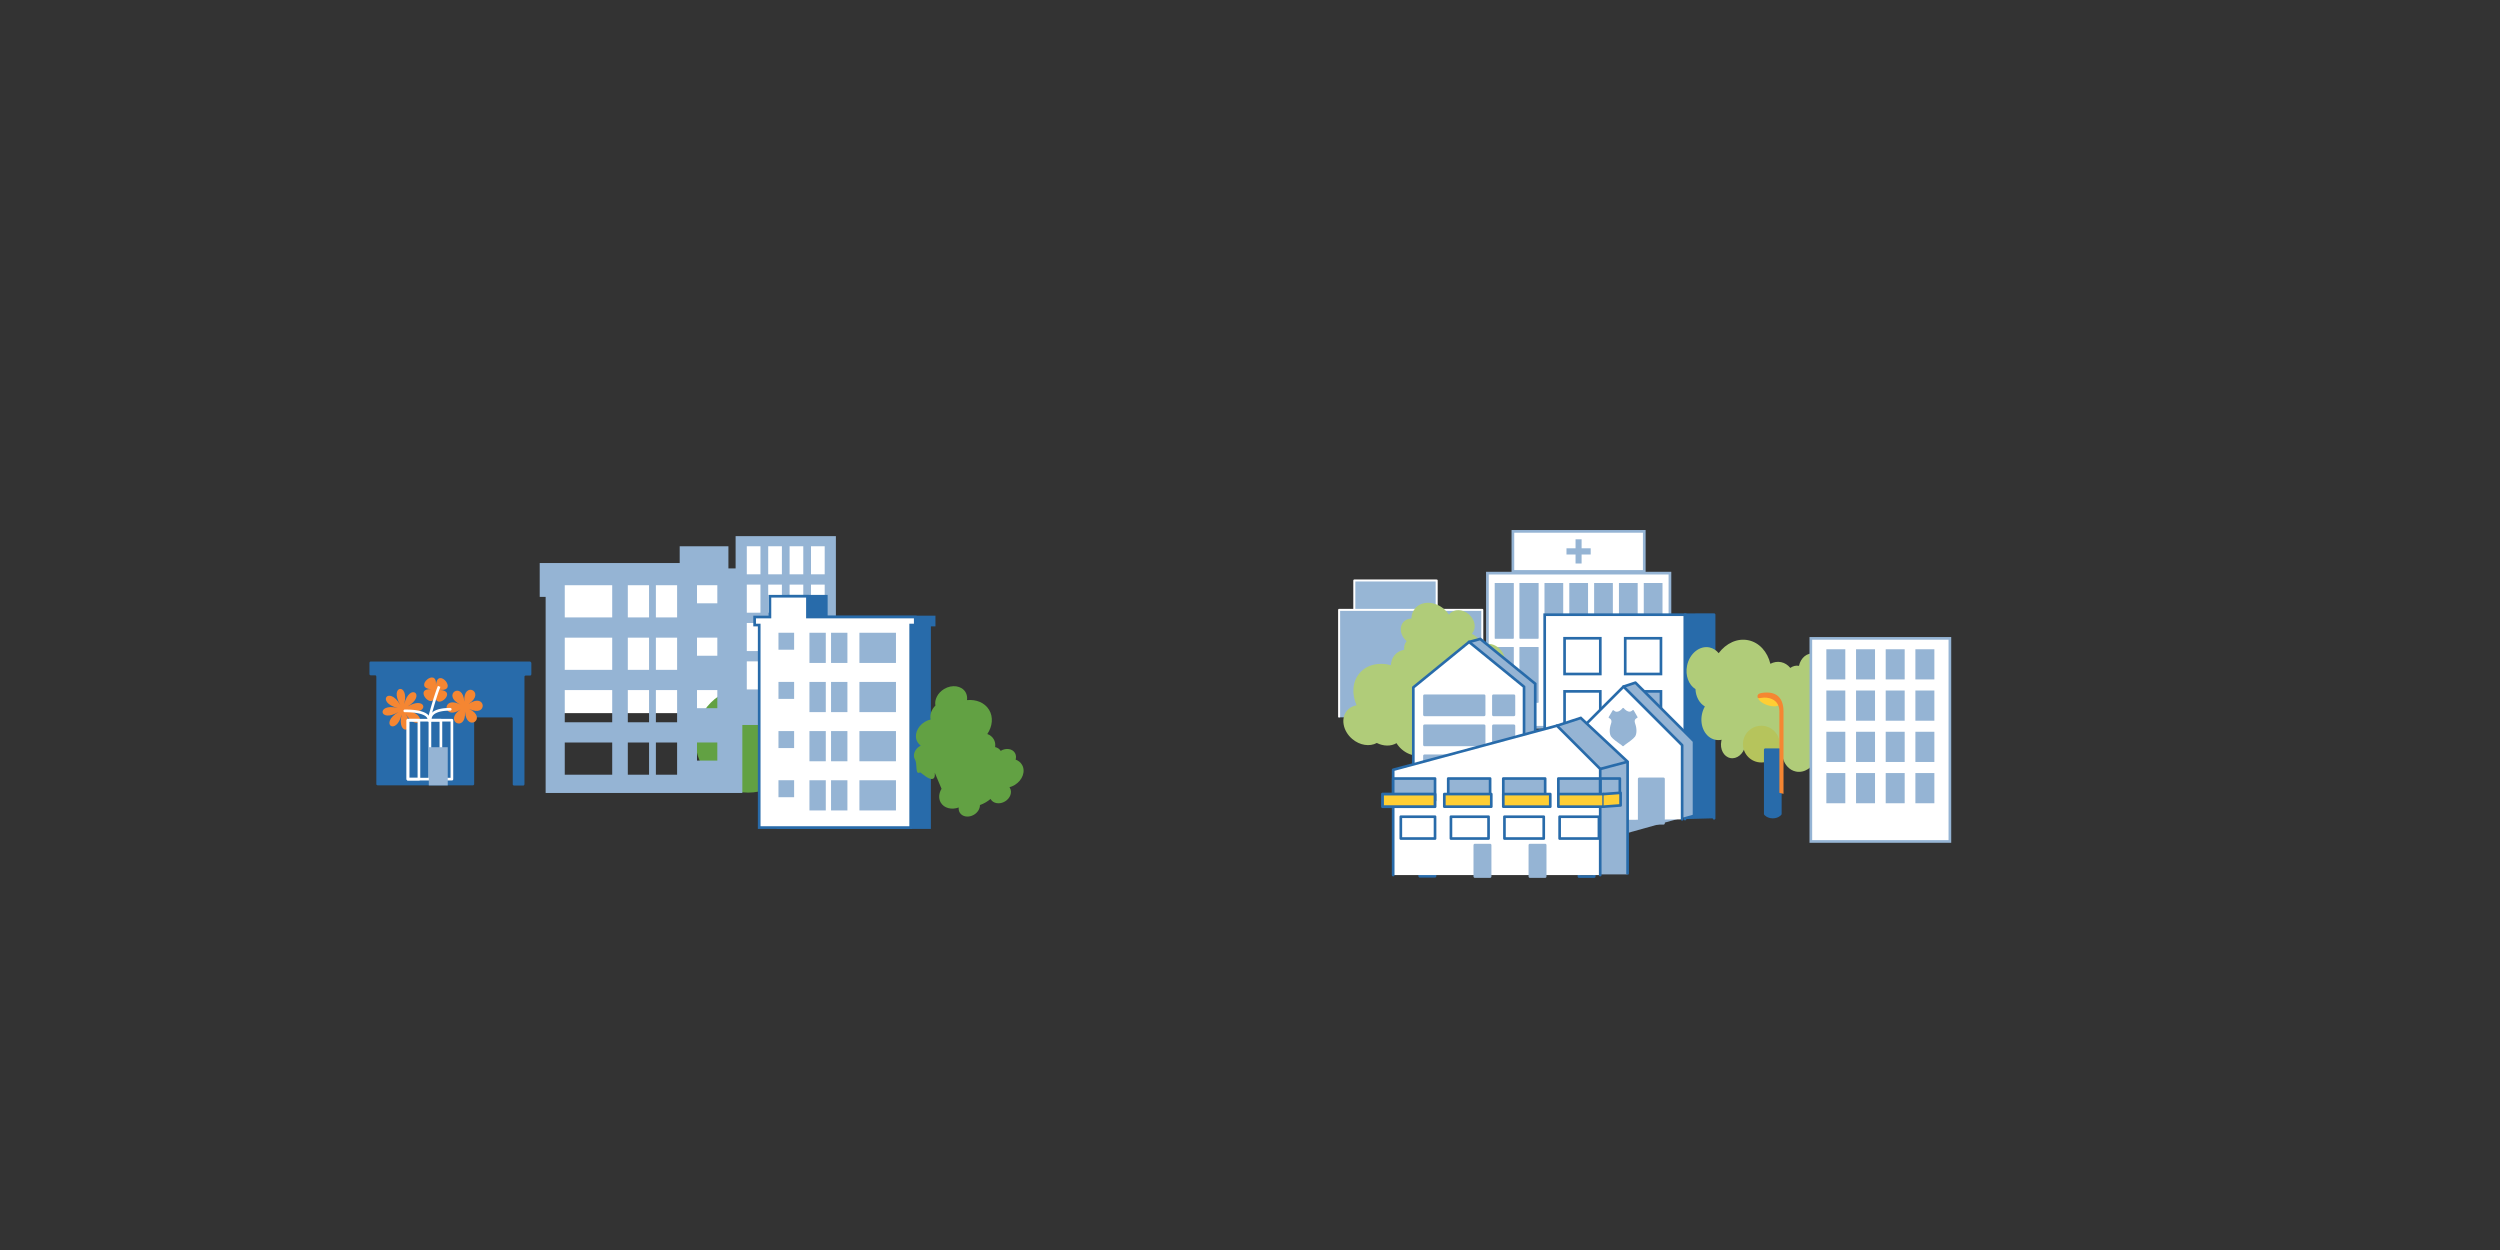 <?xml version="1.0" encoding="UTF-8" standalone="no"?>
<!DOCTYPE svg PUBLIC "-//W3C//DTD SVG 1.1//EN" "http://www.w3.org/Graphics/SVG/1.1/DTD/svg11.dtd">
<svg width="100%" height="100%" viewBox="0 0 4000 2000" version="1.1" xmlns="http://www.w3.org/2000/svg" xmlns:xlink="http://www.w3.org/1999/xlink" xml:space="preserve" style="fill-rule:evenodd;clip-rule:evenodd;stroke-linejoin:round;stroke-miterlimit:10;">
	<rect x="0" y="0" width="4000" height="2000" fill="#333333" stroke="none"/>
	<g id="_4-Buildings-Secondary">
		<g transform="matrix(4.191,0,0,4.191,-9.391,-1809.57)">
			<path d="M205.091,684.852L205.091,689.236C205.091,689.411 204.917,689.673 204.654,689.673L202.901,689.673C202.726,689.673 202.464,689.847 202.464,690.11L202.464,731.236C202.464,731.411 202.289,731.675 202.026,731.675L198.432,731.675C198.257,731.675 197.994,731.5 197.994,731.236L197.994,706.098C197.994,705.923 197.82,705.661 197.557,705.661L183.703,705.661C183.53,705.661 183.265,705.835 183.265,706.098L183.265,731.147C183.265,731.322 183.091,731.586 182.83,731.586L146.352,731.586C146.177,731.586 145.914,731.411 145.914,731.147L145.914,690.025C145.914,689.851 145.74,689.588 145.477,689.588L143.724,689.588C143.55,689.588 143.287,689.413 143.287,689.149L143.287,684.767C143.287,684.592 143.461,684.329 143.724,684.329L204.654,684.329C204.917,684.5 205.091,684.675 205.091,684.852" style="fill:rgb(40,107,170);fill-rule:nonzero;"/>
		</g>
		<g transform="matrix(4.191,0,0,4.191,-9.391,-1809.57)">
			<rect x="215.519" y="651.877" width="65.955" height="52.15" style="fill:white;fill-rule:nonzero;"/>
		</g>
		<g transform="matrix(4.191,0,0,4.191,-9.391,-1809.57)">
			<path d="M160.644,703.397C166.042,703.381 164.335,697.618 157.818,701.518C165.221,697.088 158.644,692.215 156.564,700.589C158.642,692.217 150.603,693.412 155.032,700.816C150.603,693.412 145.731,699.99 154.104,702.069C145.731,699.99 146.929,708.029 154.332,703.601C146.928,708.029 153.506,712.902 155.585,704.528C153.506,712.902 161.544,711.705 157.117,704.301C161.125,711.002 165.497,706.25 160.08,703.745" style="fill:rgb(245,134,50);fill-rule:nonzero;"/>
		</g>
		<g transform="matrix(4.191,0,0,4.191,-9.391,-1809.57)">
			<path d="M308.004,714.238C308.004,725.362 298.985,734.379 287.862,734.379C276.739,734.379 267.72,725.362 267.72,714.238C267.72,703.114 276.739,694.096 287.862,694.096C298.985,694.096 308.004,703.114 308.004,714.238" style="fill:rgb(98,161,67);fill-rule:nonzero;"/>
		</g>
		<g transform="matrix(4.191,0,0,4.191,-9.391,-1809.57)">
			<path d="M168.499,698.237C169.407,702.578 176.832,695.636 170.248,695.158C177.437,695.68 169.199,686.147 168.676,693.34C169.199,686.146 159.665,694.385 166.86,694.91C160.499,694.445 166.205,701.843 167.973,698.591L168.499,698.237Z" style="fill:rgb(245,134,50);fill-rule:nonzero;"/>
		</g>
		<g transform="matrix(4.191,0,0,4.191,-9.391,-1809.57)">
			<path d="M173.537,703.448C174.395,704.041 175.918,704.064 178.047,702.624C171.324,707.178 180.32,711.612 179.759,703.469C180.32,711.612 188.626,705.99 181.342,702.4C188.626,705.99 187.935,695.932 181.21,700.484C187.935,695.932 178.939,691.498 179.498,699.639C178.939,691.498 170.633,697.12 177.916,700.709C173.41,698.487 171.958,701.49 173.097,703.025" style="fill:rgb(245,134,50);fill-rule:nonzero;"/>
		</g>
		<g transform="matrix(4.191,0,0,4.191,-9.391,-1809.57)">
			<path d="M156.902,702.649L157.022,702.65L157.142,702.65L157.26,702.652L157.377,702.653L157.494,702.655L157.609,702.657L157.723,702.659L157.837,702.662L157.949,702.665L158.06,702.669L158.171,702.672L158.28,702.676L158.389,702.681L158.496,702.685L158.603,702.69L158.708,702.695L158.813,702.701L158.917,702.706L159.019,702.713L159.121,702.719L159.222,702.726L159.322,702.732L159.421,702.74L159.519,702.747L159.616,702.755L159.712,702.763L159.808,702.771L159.902,702.78L159.996,702.788L160.088,702.797L160.18,702.807L160.271,702.816L160.361,702.826L160.45,702.836L160.538,702.847L160.626,702.857L160.712,702.868L160.798,702.879L160.883,702.89L160.967,702.902L161.05,702.914L161.132,702.926L161.214,702.938L161.295,702.95L161.374,702.963L161.453,702.976L161.532,702.989L161.609,703.003L161.686,703.016L161.761,703.03L161.836,703.044L161.911,703.058L161.984,703.073L162.057,703.087L162.129,703.102L162.2,703.117L162.27,703.133L162.34,703.148L162.409,703.164L162.477,703.18L162.544,703.196L162.611,703.212L162.677,703.228L162.742,703.245L162.806,703.262L162.87,703.279L162.933,703.296L162.995,703.313L163.057,703.331L163.117,703.348L163.178,703.366L163.237,703.384L163.296,703.403L163.354,703.421L163.411,703.439L163.468,703.458L163.524,703.477L163.579,703.496L163.634,703.515L163.688,703.534L163.741,703.554L163.794,703.574L163.846,703.593L163.898,703.613L163.949,703.633L163.999,703.654L164.048,703.674L164.097,703.694L164.145,703.715L164.193,703.736L164.24,703.757L164.287,703.778L164.333,703.799L164.378,703.82L164.422,703.842L164.467,703.863L164.51,703.885L164.553,703.907L164.595,703.929L164.637,703.951L164.678,703.973L164.719,703.995L164.759,704.018L164.798,704.04L164.837,704.063L164.876,704.085L164.913,704.108L164.951,704.131L164.987,704.154L165.024,704.177L165.059,704.201L165.094,704.224L165.129,704.247L165.163,704.271L165.197,704.294L165.23,704.318L165.262,704.342L165.294,704.366L165.326,704.39L165.357,704.414L165.387,704.438L165.417,704.462L165.447,704.486L165.476,704.51L165.504,704.535L165.532,704.559L165.56,704.584L165.587,704.608L165.614,704.633L165.64,704.658L165.665,704.682L165.69,704.707L165.715,704.732L165.74,704.757L165.763,704.782L165.787,704.807L165.81,704.832L165.832,704.857L165.854,704.882L165.876,704.907L165.897,704.932L165.917,704.957L165.938,704.982L165.957,705.007L165.977,705.032L165.996,705.058L166.014,705.083L166.032,705.108L166.05,705.133L166.067,705.158L166.084,705.183L166.1,705.208L166.116,705.233L166.132,705.258L166.147,705.283L166.162,705.308L166.177,705.333L166.191,705.358L166.204,705.383L166.217,705.407L166.23,705.432L166.243,705.457L166.255,705.481L166.267,705.505L166.278,705.53L166.289,705.554L166.3,705.578L166.31,705.602L166.32,705.627L166.33,705.65L166.339,705.674L166.348,705.698L166.357,705.722L166.365,705.745L166.373,705.768L166.381,705.792L166.388,705.815L166.395,705.838L166.402,705.86L166.408,705.883L166.414,705.906L166.42,705.928L166.426,705.952L166.436,705.994L166.445,706.037L166.454,706.08L166.461,706.122L166.467,706.163L166.473,706.203L166.477,706.243L166.481,706.281L166.484,706.319L166.486,706.356L166.488,706.392L166.488,706.426L166.489,706.46L166.488,706.493L166.488,706.525L166.486,706.556L166.485,706.585L166.483,706.614L166.48,706.642L166.478,706.668L166.475,706.693L166.472,706.717L166.468,706.74L166.465,706.762L166.461,706.782L166.458,706.803L166.451,706.836L166.444,706.865L166.438,706.889L166.433,706.906L166.42,706.946L166.404,706.985L166.384,707.023L166.362,707.059L166.336,707.092L166.308,707.124L166.278,707.153L166.245,707.179L166.21,707.203L166.173,707.224L166.134,707.241L166.095,707.255L166.054,707.266L166.012,707.274L165.97,707.278L165.928,707.279L165.886,707.276L165.844,707.27L165.803,707.26L165.763,707.247L165.724,707.23L165.687,707.211L165.651,707.188L165.617,707.163L165.586,707.135L165.557,707.104L165.53,707.071L165.506,707.036L165.486,706.999L165.468,706.961L165.454,706.921L165.443,706.881L165.435,706.839L165.431,706.797L165.431,706.755L165.433,706.713L165.44,706.671L165.449,706.63L165.451,706.626L165.451,706.625L165.452,706.619L165.454,706.608L165.455,706.603L165.457,706.596L165.458,706.588L165.459,706.579L165.46,706.569L165.462,706.558L165.463,706.546L165.464,706.534L165.465,706.521L165.466,706.507L165.466,706.492L165.467,706.477L165.467,706.46L165.467,706.444L165.466,706.426L165.465,706.408L165.464,706.389L165.463,706.37L165.461,706.35L165.458,706.329L165.456,706.308L165.452,706.286L165.448,706.264L165.444,706.242L165.439,706.218L165.433,706.193L165.43,706.182L165.427,706.17L165.424,706.158L165.42,706.145L165.417,706.133L165.413,706.12L165.408,706.107L165.404,706.094L165.4,706.081L165.395,706.068L165.39,706.054L165.385,706.041L165.38,706.027L165.374,706.013L165.369,706L165.363,705.986L165.356,705.972L165.35,705.958L165.343,705.943L165.336,705.929L165.329,705.914L165.322,705.9L165.314,705.885L165.306,705.87L165.298,705.855L165.289,705.84L165.281,705.825L165.272,705.81L165.262,705.795L165.253,705.779L165.243,705.764L165.232,705.748L165.222,705.732L165.211,705.716L165.2,705.7L165.188,705.684L165.176,705.668L165.164,705.652L165.151,705.635L165.138,705.619L165.125,705.602L165.111,705.586L165.097,705.569L165.083,705.552L165.068,705.535L165.053,705.518L165.037,705.501L165.021,705.484L165.004,705.467L164.988,705.449L164.97,705.432L164.953,705.415L164.934,705.397L164.916,705.379L164.897,705.362L164.877,705.344L164.857,705.326L164.837,705.309L164.816,705.291L164.794,705.273L164.772,705.255L164.75,705.237L164.727,705.219L164.704,705.2L164.68,705.182L164.655,705.164L164.631,705.146L164.605,705.128L164.579,705.109L164.553,705.091L164.525,705.073L164.498,705.054L164.47,705.036L164.441,705.018L164.412,704.999L164.382,704.981L164.351,704.963L164.32,704.944L164.289,704.926L164.256,704.908L164.224,704.889L164.19,704.871L164.156,704.853L164.122,704.834L164.086,704.816L164.05,704.798L164.014,704.78L163.977,704.761L163.939,704.743L163.901,704.725L163.862,704.707L163.822,704.689L163.782,704.671L163.741,704.653L163.699,704.636L163.657,704.618L163.613,704.6L163.57,704.583L163.525,704.565L163.48,704.548L163.435,704.53L163.388,704.513L163.341,704.496L163.293,704.479L163.244,704.462L163.195,704.445L163.145,704.428L163.094,704.411L163.043,704.394L162.99,704.378L162.937,704.361L162.884,704.345L162.829,704.329L162.774,704.313L162.718,704.297L162.661,704.281L162.604,704.265L162.546,704.25L162.487,704.235L162.427,704.219L162.366,704.204L162.305,704.189L162.242,704.174L162.179,704.16L162.116,704.145L162.051,704.131L161.986,704.117L161.919,704.103L161.852,704.089L161.785,704.075L161.716,704.062L161.646,704.048L161.576,704.035L161.505,704.022L161.433,704.009L161.36,703.997L161.286,703.984L161.212,703.972L161.136,703.96L161.06,703.948L160.983,703.937L160.905,703.925L160.826,703.914L160.746,703.903L160.665,703.892L160.583,703.882L160.501,703.871L160.418,703.861L160.333,703.852L160.248,703.842L160.162,703.832L160.075,703.823L159.987,703.814L159.898,703.806L159.808,703.797L159.718,703.789L159.626,703.781L159.533,703.773L159.44,703.766L159.345,703.759L159.25,703.752L159.153,703.745L159.056,703.739L158.958,703.733L158.858,703.727L158.758,703.721L158.657,703.716L158.554,703.711L158.451,703.706L158.347,703.702L158.241,703.698L158.135,703.694L158.028,703.69L157.92,703.687L157.81,703.684L157.7,703.681L157.589,703.679L157.476,703.677L157.363,703.675L157.249,703.674L157.133,703.672L157.017,703.672L156.899,703.671L156.78,703.671L156.737,703.669L156.696,703.664L156.654,703.655L156.614,703.643L156.574,703.628L156.537,703.609L156.5,703.587L156.466,703.563L156.434,703.535L156.404,703.506L156.377,703.473L156.352,703.439L156.331,703.403L156.312,703.365L156.297,703.325L156.285,703.285L156.276,703.243L156.271,703.201L156.269,703.159L156.271,703.117L156.276,703.075L156.285,703.034L156.297,702.993L156.313,702.954L156.331,702.916L156.353,702.88L156.378,702.846L156.405,702.813L156.435,702.784L156.467,702.756L156.502,702.732L156.538,702.71L156.576,702.692L156.615,702.676L156.656,702.664L156.697,702.656L156.739,702.651L156.781,702.649L156.902,702.649Z" style="fill:white;"/>
		</g>
		<g transform="matrix(4.191,0,0,4.191,-9.391,-1809.57)">
			<path d="M174.173,702.049L174.212,702.054L174.251,702.061L174.288,702.071L174.325,702.084L174.361,702.1L174.395,702.119L174.428,702.14L174.459,702.164L174.489,702.19L174.516,702.218L174.541,702.248L174.563,702.28L174.583,702.314L174.601,702.349L174.615,702.385L174.627,702.423L174.636,702.461L174.642,702.5L174.645,702.539L174.645,702.578L174.642,702.617L174.636,702.655L174.627,702.694L174.616,702.731L174.601,702.767L174.584,702.802L174.564,702.836L174.541,702.868L174.516,702.898L174.489,702.926L174.46,702.953L174.429,702.976L174.396,702.998L174.362,703.016L174.326,703.032L174.289,703.046L174.251,703.056L174.213,703.064L174.174,703.068L174.135,703.07L174.035,703.07L173.937,703.07L173.84,703.071L173.744,703.072L173.649,703.074L173.555,703.076L173.461,703.078L173.369,703.08L173.277,703.083L173.187,703.087L173.097,703.09L173.007,703.094L172.919,703.099L172.832,703.103L172.746,703.108L172.66,703.114L172.575,703.119L172.491,703.125L172.408,703.131L172.326,703.138L172.244,703.145L172.164,703.152L172.084,703.16L172.005,703.167L171.927,703.175L171.85,703.184L171.773,703.192L171.697,703.201L171.622,703.211L171.548,703.22L171.475,703.23L171.403,703.24L171.331,703.25L171.26,703.261L171.19,703.272L171.12,703.283L171.052,703.294L170.984,703.306L170.917,703.318L170.85,703.33L170.785,703.342L170.72,703.355L170.656,703.367L170.593,703.381L170.53,703.394L170.468,703.407L170.407,703.421L170.347,703.435L170.287,703.449L170.228,703.463L170.17,703.478L170.113,703.493L170.056,703.508L170,703.523L169.945,703.538L169.89,703.554L169.836,703.57L169.783,703.585L169.73,703.602L169.678,703.618L169.627,703.634L169.577,703.651L169.527,703.668L169.478,703.684L169.429,703.702L169.381,703.719L169.334,703.736L169.287,703.754L169.241,703.771L169.196,703.789L169.152,703.807L169.108,703.825L169.064,703.843L169.022,703.862L168.979,703.88L168.938,703.899L168.897,703.917L168.857,703.936L168.817,703.955L168.778,703.974L168.739,703.993L168.702,704.012L168.664,704.031L168.628,704.051L168.591,704.07L168.556,704.09L168.521,704.109L168.486,704.129L168.453,704.149L168.419,704.168L168.386,704.188L168.354,704.208L168.322,704.228L168.291,704.248L168.261,704.268L168.23,704.288L168.201,704.309L168.172,704.329L168.143,704.349L168.115,704.369L168.087,704.39L168.06,704.41L168.034,704.43L168.008,704.451L167.982,704.471L167.957,704.492L167.932,704.512L167.908,704.533L167.884,704.553L167.861,704.574L167.838,704.594L167.815,704.615L167.793,704.635L167.772,704.656L167.751,704.676L167.73,704.697L167.709,704.717L167.689,704.738L167.67,704.758L167.651,704.779L167.632,704.799L167.614,704.82L167.596,704.84L167.578,704.86L167.561,704.881L167.544,704.901L167.528,704.921L167.512,704.942L167.496,704.962L167.48,704.982L167.465,705.002L167.451,705.022L167.436,705.042L167.422,705.062L167.409,705.082L167.395,705.102L167.382,705.122L167.369,705.142L167.357,705.162L167.345,705.182L167.333,705.201L167.321,705.221L167.31,705.241L167.299,705.26L167.288,705.28L167.278,705.299L167.268,705.319L167.258,705.338L167.248,705.357L167.239,705.376L167.23,705.396L167.221,705.415L167.212,705.434L167.204,705.452L167.196,705.471L167.188,705.49L167.181,705.509L167.173,705.527L167.166,705.546L167.159,705.564L167.153,705.583L167.146,705.601L167.14,705.619L167.134,705.637L167.128,705.655L167.122,705.673L167.117,705.691L167.112,705.709L167.107,705.726L167.102,705.744L167.097,705.761L167.093,705.778L167.088,705.796L167.084,705.813L167.08,705.83L167.077,705.845L167.07,705.88L167.063,705.913L167.057,705.945L167.052,705.977L167.048,706.008L167.044,706.039L167.04,706.069L167.037,706.098L167.035,706.127L167.033,706.155L167.031,706.183L167.03,706.21L167.029,706.236L167.029,706.261L167.029,706.286L167.029,706.309L167.03,706.332L167.03,706.354L167.031,706.376L167.032,706.396L167.034,706.415L167.035,706.434L167.037,706.451L167.038,706.468L167.04,706.483L167.044,706.511L167.045,706.522L167.049,706.544L167.051,706.56L167.055,706.577L167.056,706.584L167.064,706.623L167.068,706.661L167.07,706.701L167.068,706.74L167.063,706.779L167.056,706.817L167.045,706.855L167.032,706.892L167.016,706.927L166.997,706.962L166.976,706.994L166.952,707.025L166.926,707.055L166.898,707.082L166.868,707.107L166.836,707.129L166.802,707.149L166.767,707.166L166.73,707.181L166.693,707.193L166.655,707.201L166.616,707.207L166.577,707.21L166.538,707.21L166.499,707.207L166.46,707.201L166.422,707.192L166.385,707.18L166.349,707.166L166.314,707.148L166.28,707.128L166.248,707.105L166.218,707.08L166.19,707.053L166.164,707.024L166.14,706.993L166.119,706.96L166.1,706.925L166.084,706.89L166.071,706.853L166.061,706.815L166.057,706.798L166.052,706.774L166.046,706.746L166.04,706.711L166.034,706.672L166.031,706.649L166.028,706.626L166.025,706.601L166.022,706.575L166.019,706.548L166.017,706.519L166.014,706.49L166.012,706.459L166.01,706.427L166.009,706.394L166.008,706.359L166.007,706.324L166.007,706.287L166.007,706.25L166.008,706.211L166.009,706.172L166.011,706.131L166.013,706.09L166.016,706.047L166.02,706.004L166.024,705.96L166.029,705.915L166.035,705.869L166.042,705.822L166.05,705.775L166.058,705.727L166.068,705.678L166.078,705.629L166.084,705.603L166.09,705.578L166.096,705.552L166.102,705.527L166.109,705.501L166.116,705.475L166.123,705.449L166.13,705.423L166.138,705.397L166.146,705.371L166.154,705.344L166.163,705.317L166.172,705.291L166.181,705.264L166.191,705.237L166.201,705.21L166.211,705.182L166.221,705.155L166.232,705.128L166.244,705.1L166.255,705.073L166.267,705.045L166.279,705.017L166.292,704.989L166.305,704.961L166.318,704.933L166.332,704.905L166.346,704.877L166.36,704.849L166.375,704.821L166.39,704.793L166.405,704.764L166.421,704.736L166.438,704.708L166.454,704.679L166.471,704.651L166.489,704.622L166.507,704.594L166.525,704.566L166.544,704.537L166.563,704.509L166.582,704.48L166.602,704.452L166.623,704.423L166.643,704.395L166.665,704.366L166.686,704.338L166.708,704.31L166.731,704.282L166.754,704.253L166.777,704.225L166.801,704.197L166.825,704.169L166.85,704.141L166.875,704.113L166.901,704.085L166.927,704.057L166.953,704.029L166.98,704.001L167.008,703.973L167.036,703.946L167.064,703.918L167.093,703.891L167.122,703.863L167.152,703.836L167.183,703.809L167.213,703.782L167.245,703.755L167.276,703.728L167.309,703.702L167.341,703.675L167.375,703.649L167.408,703.622L167.443,703.596L167.477,703.57L167.513,703.544L167.548,703.518L167.585,703.492L167.621,703.467L167.659,703.441L167.697,703.416L167.735,703.391L167.774,703.366L167.813,703.341L167.853,703.316L167.893,703.292L167.934,703.268L167.976,703.243L168.018,703.219L168.061,703.196L168.104,703.172L168.148,703.148L168.192,703.125L168.236,703.102L168.282,703.079L168.328,703.056L168.374,703.034L168.421,703.011L168.469,702.989L168.517,702.967L168.566,702.945L168.615,702.924L168.665,702.902L168.716,702.881L168.767,702.86L168.819,702.839L168.871,702.819L168.924,702.798L168.978,702.778L169.032,702.758L169.086,702.739L169.142,702.719L169.198,702.7L169.254,702.681L169.312,702.662L169.369,702.644L169.428,702.625L169.487,702.607L169.547,702.589L169.607,702.572L169.668,702.554L169.73,702.537L169.792,702.52L169.855,702.504L169.919,702.487L169.983,702.471L170.048,702.455L170.114,702.44L170.18,702.425L170.247,702.409L170.315,702.395L170.383,702.38L170.453,702.366L170.522,702.352L170.593,702.338L170.664,702.325L170.736,702.312L170.809,702.299L170.882,702.286L170.956,702.274L171.031,702.262L171.106,702.25L171.183,702.239L171.26,702.228L171.337,702.217L171.416,702.207L171.495,702.197L171.575,702.187L171.656,702.177L171.737,702.168L171.819,702.159L171.902,702.15L171.986,702.142L172.071,702.134L172.156,702.127L172.242,702.119L172.329,702.112L172.417,702.106L172.505,702.1L172.594,702.094L172.685,702.088L172.776,702.083L172.867,702.078L172.96,702.073L173.053,702.069L173.147,702.065L173.242,702.062L173.338,702.059L173.435,702.056L173.532,702.054L173.631,702.052L173.73,702.05L173.83,702.049L173.931,702.048L174.033,702.048L174.134,702.048L174.173,702.049Z" style="fill:white;"/>
		</g>
		<g transform="matrix(4.191,0,0,4.191,-9.391,-1809.57)">
			<path d="M170.366,694.013L170.348,694.057L170.326,694.111L170.294,694.19L170.254,694.292L170.231,694.352L170.205,694.418L170.178,694.49L170.148,694.568L170.116,694.652L170.082,694.742L170.046,694.838L170.008,694.941L169.968,695.05L169.926,695.165L169.882,695.286L169.836,695.414L169.788,695.548L169.738,695.688L169.687,695.835L169.633,695.988L169.578,696.148L169.521,696.314L169.462,696.487L169.401,696.667L169.339,696.852L169.274,697.045L169.209,697.244L169.141,697.45L169.072,697.663L169.001,697.882L168.928,698.108L168.854,698.341L168.779,698.581L168.701,698.828L168.623,699.082L168.542,699.342L168.461,699.61L168.377,699.884L168.293,700.166L168.207,700.455L168.119,700.75L168.03,701.053L167.94,701.363L167.894,701.521L167.848,701.681L167.802,701.842L167.755,702.005L167.708,702.17L167.661,702.337L167.613,702.505L167.565,702.676L167.517,702.848L167.469,703.022L167.42,703.198L167.371,703.376L167.321,703.555L167.271,703.737L167.221,703.92L167.171,704.105L167.12,704.292L167.069,704.481L167.018,704.672L166.967,704.865L166.915,705.059L166.863,705.256L166.81,705.454L166.758,705.654L166.705,705.856L166.652,706.06L166.598,706.266L166.544,706.474L166.49,706.683L166.436,706.895L165.446,706.641L165.501,706.429L165.555,706.218L165.609,706.01L165.662,705.803L165.716,705.598L165.769,705.395L165.822,705.193L165.875,704.994L165.927,704.797L165.979,704.601L166.031,704.407L166.082,704.216L166.134,704.026L166.185,703.838L166.235,703.651L166.286,703.467L166.336,703.285L166.385,703.104L166.435,702.925L166.484,702.748L166.533,702.573L166.581,702.4L166.63,702.228L166.678,702.059L166.725,701.891L166.772,701.725L166.819,701.56L166.866,701.398L166.912,701.237L166.958,701.079L167.049,700.766L167.139,700.461L167.227,700.163L167.314,699.873L167.399,699.589L167.483,699.312L167.565,699.042L167.646,698.78L167.726,698.524L167.804,698.275L167.88,698.033L167.955,697.798L168.028,697.569L168.1,697.348L168.17,697.133L168.238,696.925L168.304,696.723L168.369,696.528L168.433,696.34L168.494,696.158L168.554,695.983L168.612,695.815L168.668,695.653L168.722,695.497L168.775,695.348L168.825,695.205L168.874,695.069L168.921,694.939L168.965,694.815L169.008,694.698L169.049,694.587L169.088,694.482L169.125,694.383L169.16,694.291L169.193,694.204L169.223,694.124L169.252,694.049L169.278,693.981L169.303,693.919L169.345,693.812L169.378,693.729L169.402,693.669L169.422,693.622L170.366,694.013Z" style="fill:white;"/>
		</g>
		<g transform="matrix(4.191,0,0,4.191,-9.391,-1809.57)">
			<rect x="157.976" y="706.734" width="16.784" height="22.499" style="fill:none;stroke:white;stroke-width:1.02px;"/>
		</g>
		<g transform="matrix(4.191,0,0,4.191,-9.391,-1809.57)">
			<rect x="166.368" y="706.734" width="4.195" height="22.499" style="fill:none;stroke:white;stroke-width:1.02px;"/>
		</g>
		<g transform="matrix(4.191,0,0,4.191,-9.391,-1809.57)">
			<rect x="157.976" y="706.734" width="4.196" height="22.499" style="fill:none;stroke:white;stroke-width:1.02px;"/>
		</g>
		<g transform="matrix(4.191,0,0,4.191,-9.391,-1809.57)">
			<rect x="165.942" y="717.041" width="7.236" height="14.582" style="fill:rgb(149,180,212);fill-rule:nonzero;"/>
		</g>
		<g transform="matrix(4.191,0,0,4.191,-9.391,-1809.57)">
			<path d="M208.286,646.727L208.286,659.648L210.55,659.648L210.55,734.509L285.644,734.509L285.644,652.057L287.909,652.057L287.909,648.783L280.327,648.783L280.327,640.328L261.729,640.328L261.729,646.727L208.286,646.727ZM268.334,715.235L276.093,715.235L276.093,722.15L268.334,722.15L268.334,715.235ZM268.334,695.225L276.093,695.225L276.093,702.141L268.334,702.141L268.334,695.225ZM268.334,675.205L276.093,675.205L276.093,682.12L268.334,682.12L268.334,675.205ZM268.334,655.188L276.093,655.188L276.093,662.1L268.334,662.1L268.334,655.188ZM252.637,715.245L260.74,715.245L260.74,727.537L252.637,727.537L252.637,715.245ZM252.637,695.225L260.74,695.225L260.74,707.516L252.637,707.516L252.637,695.225ZM252.637,675.215L260.74,675.215L260.74,687.506L252.637,687.506L252.637,675.215ZM252.637,655.195L260.74,655.195L260.74,667.486L252.637,667.486L252.637,655.195ZM241.919,715.245L250.032,715.245L250.032,727.537L241.919,727.537L241.919,715.245ZM241.919,695.225L250.032,695.225L250.032,707.516L241.919,707.516L241.919,695.225ZM241.919,675.215L250.032,675.215L250.032,687.506L241.919,687.506L241.919,675.215ZM241.919,655.195L250.032,655.195L250.032,667.486L241.919,667.486L241.919,655.195ZM217.849,715.245L235.963,715.245L235.963,727.537L217.849,727.537L217.849,715.245ZM217.849,695.225L235.963,695.225L235.963,707.516L217.849,707.516L217.849,695.225ZM217.849,675.215L235.963,675.215L235.963,687.506L217.849,687.506L217.849,675.215ZM217.849,655.195L235.963,655.195L235.963,667.486L217.849,667.486L217.849,655.195Z" style="fill:rgb(149,180,212);fill-rule:nonzero;"/>
		</g>
		<g transform="matrix(4.191,0,0,4.191,-9.391,-1809.57)">
			<rect x="283.075" y="636.456" width="38.282" height="72.093" style="fill:rgb(149,180,212);fill-rule:nonzero;"/>
		</g>
		<g transform="matrix(4.191,0,0,4.191,-9.391,-1809.57)">
			<rect x="311.86" y="640.319" width="5.225" height="10.711" style="fill:white;fill-rule:nonzero;"/>
		</g>
		<g transform="matrix(4.191,0,0,4.191,-9.391,-1809.57)">
			<rect x="311.86" y="654.963" width="5.225" height="10.722" style="fill:white;fill-rule:nonzero;"/>
		</g>
		<g transform="matrix(4.191,0,0,4.191,-9.391,-1809.57)">
			<rect x="311.86" y="669.609" width="5.225" height="10.72" style="fill:white;fill-rule:nonzero;"/>
		</g>
		<g transform="matrix(4.191,0,0,4.191,-9.391,-1809.57)">
			<rect x="311.86" y="684.264" width="5.225" height="10.72" style="fill:white;fill-rule:nonzero;"/>
		</g>
		<g transform="matrix(4.191,0,0,4.191,-9.391,-1809.57)">
			<rect x="303.686" y="640.319" width="5.225" height="10.711" style="fill:white;fill-rule:nonzero;"/>
		</g>
		<g transform="matrix(4.191,0,0,4.191,-9.391,-1809.57)">
			<rect x="303.686" y="654.963" width="5.225" height="10.722" style="fill:white;fill-rule:nonzero;"/>
		</g>
		<g transform="matrix(4.191,0,0,4.191,-9.391,-1809.57)">
			<rect x="303.686" y="669.609" width="5.225" height="10.72" style="fill:white;fill-rule:nonzero;"/>
		</g>
		<g transform="matrix(4.191,0,0,4.191,-9.391,-1809.57)">
			<rect x="303.686" y="684.264" width="5.225" height="10.72" style="fill:white;fill-rule:nonzero;"/>
		</g>
		<g transform="matrix(4.191,0,0,4.191,-9.391,-1809.57)">
			<rect x="295.52" y="640.319" width="5.225" height="10.711" style="fill:white;fill-rule:nonzero;"/>
		</g>
		<g transform="matrix(4.191,0,0,4.191,-9.391,-1809.57)">
			<rect x="295.52" y="654.963" width="5.225" height="10.722" style="fill:white;fill-rule:nonzero;"/>
		</g>
		<g transform="matrix(4.191,0,0,4.191,-9.391,-1809.57)">
			<rect x="295.52" y="669.609" width="5.225" height="10.72" style="fill:white;fill-rule:nonzero;"/>
		</g>
		<g transform="matrix(4.191,0,0,4.191,-9.391,-1809.57)">
			<rect x="295.52" y="684.264" width="5.225" height="10.72" style="fill:white;fill-rule:nonzero;"/>
		</g>
		<g transform="matrix(4.191,0,0,4.191,-9.391,-1809.57)">
			<rect x="287.347" y="640.319" width="5.216" height="10.711" style="fill:white;fill-rule:nonzero;"/>
		</g>
		<g transform="matrix(4.191,0,0,4.191,-9.391,-1809.57)">
			<rect x="287.347" y="654.963" width="5.216" height="10.722" style="fill:white;fill-rule:nonzero;"/>
		</g>
		<g transform="matrix(4.191,0,0,4.191,-9.391,-1809.57)">
			<rect x="287.347" y="669.609" width="5.216" height="10.72" style="fill:white;fill-rule:nonzero;"/>
		</g>
		<g transform="matrix(4.191,0,0,4.191,-9.391,-1809.57)">
			<rect x="287.347" y="684.264" width="5.216" height="10.72" style="fill:white;fill-rule:nonzero;"/>
		</g>
		<g transform="matrix(4.191,0,0,4.191,-9.391,-1809.57)">
			<path d="M638.937,705.154L575.197,705.154L575.197,652.381L589.052,652.381L591.459,636.873L621.858,636.873L622.643,652.381L638.937,652.381L638.937,705.154Z" style="fill:rgb(149,180,212);fill-rule:nonzero;"/>
		</g>
		<g transform="matrix(4.191,0,0,4.191,-9.391,-1809.57)">
			<path d="M579.562,654.865L573.439,654.865L573.439,675.033L579.562,675.033L579.562,654.865ZM589.038,654.865L582.914,654.865L582.914,675.033L589.038,675.033L589.038,654.865ZM598.517,654.865L592.392,654.865L592.392,675.033L598.517,675.033L598.517,654.865ZM607.991,654.865L601.866,654.865L601.866,675.033L607.991,675.033L607.991,654.865ZM617.471,654.865L611.345,654.865L611.345,675.033L617.471,675.033L617.471,654.865ZM626.944,654.865L620.82,654.865L620.82,675.033L626.944,675.033L626.944,654.865ZM636.42,654.865L630.295,654.865L630.295,675.033L636.42,675.033L636.42,654.865ZM579.562,679.322L573.439,679.322L573.439,699.49L579.562,699.49L579.562,679.322ZM589.038,679.322L582.914,679.322L582.914,699.49L589.038,699.49L589.038,679.322ZM617.474,699.49L617.474,679.322L592.388,679.322L592.388,699.49L597.088,699.49L597.088,683.092L614.382,683.092L614.382,699.49L617.474,699.49ZM626.944,679.322L620.82,679.322L620.82,699.49L626.944,699.49L626.944,679.322ZM636.42,679.322L630.295,679.322L630.295,699.49L636.42,699.49L636.42,679.322ZM570.083,650.582L639.774,650.582L639.774,709.421L570.083,709.421L570.083,650.582Z" style="fill:white;fill-rule:nonzero;"/>
		</g>
		<g transform="matrix(4.191,0,0,4.191,-9.391,-1809.57)">
			<path d="M573.953,679.835L579.049,679.835L579.049,698.975L573.953,698.975L573.953,679.835ZM583.427,679.835L588.524,679.835L588.524,698.975L583.427,698.975L583.427,679.835ZM592.902,679.835L616.959,679.835L616.959,698.976L614.896,698.976L614.896,683.606L614.896,682.578L613.868,682.578L597.603,682.578L596.575,682.578L596.575,698.976L592.902,698.976L592.902,679.835ZM621.334,679.835L626.43,679.835L626.43,698.975L621.334,698.975L621.334,679.835ZM630.809,679.835L635.906,679.835L635.906,698.975L630.809,698.975L630.809,679.835ZM573.953,655.379L579.049,655.379L579.049,674.519L573.953,674.519L573.953,655.379ZM583.427,655.379L588.524,655.379L588.524,674.519L583.427,674.519L583.427,655.379ZM592.906,655.379L598.003,655.379L598.003,674.519L592.906,674.519L592.906,655.379ZM602.38,655.379L607.477,655.379L607.477,674.519L602.38,674.519L602.38,655.379ZM611.859,655.379L616.957,655.379L616.957,674.519L611.859,674.519L611.859,655.379ZM621.334,655.379L626.43,655.379L626.43,674.519L621.334,674.519L621.334,655.379ZM630.809,655.379L635.906,655.379L635.906,674.519L630.809,674.519L630.809,655.379ZM640.289,650.068L639.26,650.068L570.598,650.068L569.57,650.068L569.57,709.935L640.289,709.935L640.289,708.907L640.289,651.097L640.289,650.068ZM572.925,700.004L580.076,700.004L580.076,678.808L572.925,678.808L572.925,700.004ZM582.399,700.004L589.551,700.004L589.551,678.808L582.399,678.808L582.399,700.004ZM591.874,700.004L597.603,700.004L597.603,683.606L613.868,683.606L613.868,700.004L617.988,700.004L617.988,678.808L591.878,678.808L591.874,678.808L591.874,700.004M620.306,700.004L627.458,700.004L627.458,678.808L620.306,678.808L620.306,700.004ZM629.781,700.004L636.934,700.004L636.934,678.808L629.781,678.808L629.781,700.004ZM572.925,675.547L580.076,675.547L580.076,654.351L572.925,654.351L572.925,675.547ZM582.399,675.547L589.551,675.547L589.551,654.351L582.399,654.351L582.399,675.547ZM591.878,675.547L599.031,675.547L599.031,654.351L591.878,654.351L591.878,675.547ZM601.352,675.547L608.505,675.547L608.505,654.351L601.352,654.351L601.352,675.547ZM610.831,675.547L617.985,675.547L617.985,654.351L610.831,654.351L610.831,675.547ZM620.306,675.547L627.458,675.547L627.458,654.351L620.306,654.351L620.306,675.547ZM629.781,675.547L636.934,675.547L636.934,654.351L629.781,654.351L629.781,675.547ZM639.26,651.097L639.26,708.907L582.399,708.907L570.598,708.907L570.598,651.097L639.26,651.097Z" style="fill:rgb(149,180,212);fill-rule:nonzero;"/>
		</g>
		<g transform="matrix(4.191,0,0,4.191,-9.391,-1809.57)">
			<path d="M605.534,646.392L605.534,642.955L609.006,642.955L609.006,641.614L605.534,641.614L605.534,638.177L604.253,638.177L604.253,641.614L600.79,641.614L600.79,642.955L604.253,642.955L604.253,646.392L605.534,646.392ZM579.818,634.635L629.977,634.635L629.977,649.929L579.818,649.929L579.818,634.635Z" style="fill:white;fill-rule:nonzero;"/>
		</g>
		<g transform="matrix(4.191,0,0,4.191,-9.391,-1809.57)">
			<path d="M604.767,638.69L605.02,638.69L605.02,642.127L608.492,642.127L608.492,642.441L606.048,642.441L605.02,642.441L605.02,645.877L604.767,645.877L604.767,643.469L604.767,642.441L603.739,642.441L601.304,642.441L601.304,642.127L604.767,642.127L604.767,641.099L604.767,638.69ZM630.49,634.121L629.462,634.121L580.332,634.121L579.304,634.121L579.304,650.443L630.49,650.443L630.49,649.415L630.49,635.149L630.49,634.121ZM600.276,643.469L603.739,643.469L603.739,646.906L606.048,646.906L606.048,643.469L609.519,643.469L609.519,641.099L606.048,641.099L606.048,637.662L603.739,637.662L603.739,641.099L600.276,641.099L600.276,643.469M629.462,649.415L580.332,649.415L580.332,635.149L629.462,635.149L629.462,649.415Z" style="fill:rgb(149,180,212);fill-rule:nonzero;"/>
		</g>
		<g transform="matrix(4.191,0,0,4.191,-9.391,-1809.57)">
			<rect x="572.925" y="678.808" width="7.151" height="21.196" style="fill:rgb(149,180,212);fill-rule:nonzero;"/>
		</g>
		<g transform="matrix(4.191,0,0,4.191,-9.391,-1809.57)">
			<rect x="572.925" y="654.351" width="7.151" height="21.196" style="fill:rgb(149,180,212);fill-rule:nonzero;"/>
		</g>
		<g transform="matrix(4.191,0,0,4.191,-9.391,-1809.57)">
			<rect x="582.399" y="678.808" width="7.152" height="21.196" style="fill:rgb(149,180,212);fill-rule:nonzero;"/>
		</g>
		<g transform="matrix(4.191,0,0,4.191,-9.391,-1809.57)">
			<rect x="582.399" y="654.351" width="7.152" height="21.196" style="fill:rgb(149,180,212);fill-rule:nonzero;"/>
		</g>
		<g transform="matrix(4.191,0,0,4.191,-9.391,-1809.57)">
			<path d="M591.959,714.81L591.959,666.453L645.53,666.453L645.53,713.782" style="fill:white;fill-rule:nonzero;"/>
			<path d="M646.041,713.782L645.019,713.782L645.019,666.964L592.47,666.964L592.47,714.81L591.448,714.81L591.448,665.942L646.041,665.942L646.041,713.782Z" style="fill:rgb(40,107,170);"/>
		</g>
		<g transform="matrix(4.191,0,0,4.191,-9.391,-1809.57)">
			<path d="M656.628,744.179L656.628,666.445L645.53,666.453L645.53,744.473" style="fill:rgb(40,107,170);fill-rule:nonzero;stroke:rgb(40,107,170);stroke-width:1.02px;stroke-linecap:round;"/>
		</g>
		<g transform="matrix(4.191,0,0,4.191,-9.391,-1809.57)">
			<rect x="599.545" y="675.446" width="13.643" height="13.643" style="fill:white;fill-rule:nonzero;"/>
			<path d="M613.699,689.6L599.034,689.6L599.034,674.935L613.699,674.935L613.699,689.6ZM600.056,675.957L600.056,688.578L612.677,688.578L612.677,675.957L600.056,675.957Z" style="fill:rgb(40,107,170);"/>
		</g>
		<g transform="matrix(4.191,0,0,4.191,-9.391,-1809.57)">
			<path d="M636.856,689.6L622.191,689.6L622.191,674.935L636.856,674.935L636.856,689.6ZM623.213,675.957L623.213,688.578L635.834,688.578L635.834,675.957L623.213,675.957Z" style="fill:rgb(40,107,170);"/>
		</g>
		<g transform="matrix(4.191,0,0,4.191,-9.391,-1809.57)">
			<path d="M613.699,709.875L599.034,709.875L599.034,695.209L613.699,695.209L613.699,709.875ZM600.056,696.231L600.056,708.853L612.677,708.853L612.677,696.231L600.056,696.231Z" style="fill:rgb(40,107,170);"/>
		</g>
		<g transform="matrix(4.191,0,0,4.191,-9.391,-1809.57)">
			<rect x="622.702" y="695.72" width="13.643" height="13.644" style="fill:rgb(149,180,212);fill-rule:nonzero;"/>
			<path d="M636.856,709.875L622.191,709.875L622.191,695.209L636.856,695.209L636.856,709.875ZM623.213,696.231L623.213,708.853L635.834,708.853L635.834,696.231L623.213,696.231Z" style="fill:rgb(40,107,170);"/>
		</g>
		<g transform="matrix(4.191,0,0,4.191,-9.391,-1809.57)">
			<path d="M648.978,742.696L648.978,714.771L626.603,692.395L622.054,693.9L603.901,755.275" style="fill:rgb(149,180,212);fill-rule:nonzero;stroke:rgb(40,107,170);stroke-width:1.02px;stroke-linecap:round;"/>
		</g>
		<g transform="matrix(4.191,0,0,4.191,-9.391,-1809.57)">
			<path d="M644.429,744.578L644.429,716.275L622.054,693.899L599.351,716.601L599.351,744.989" style="fill:white;fill-rule:nonzero;stroke:rgb(40,107,170);stroke-width:1.02px;stroke-linecap:round;"/>
		</g>
		<g transform="matrix(4.191,0,0,4.191,-9.391,-1809.57)">
			<path d="M625.699,703.145C623.921,704.923 621.915,702.324 621.915,702.324C621.915,702.324 619.907,704.969 618.13,703.191L616.672,705.652C616.672,705.652 618.267,706.153 617.583,708.114C616.855,710.074 616.99,712.034 617.583,712.854C618.177,713.676 620.137,715.088 620.636,715.407C621.138,715.725 621.686,716.135 621.866,716.363C622.05,716.181 622.595,715.725 623.144,715.362C623.646,715.043 625.652,713.584 626.197,712.81C626.79,711.989 626.925,710.029 626.197,708.069C625.468,706.108 627.108,705.607 627.108,705.607L625.699,703.145Z" style="fill:rgb(149,180,212);stroke:rgb(149,180,212);stroke-width:0.6px;stroke-linecap:round;"/>
		</g>
		<g transform="matrix(4.191,0,0,4.191,-9.391,-1809.57)">
			<rect x="628.052" y="729.132" width="9.256" height="16.939" style="fill:rgb(149,180,212);fill-rule:nonzero;stroke:rgb(149,180,212);stroke-width:1.02px;stroke-linecap:round;"/>
		</g>
		<g transform="matrix(4.191,0,0,4.191,-9.391,-1809.57)">
			<path d="M550.722,702.792L550.722,653.389L519.275,653.389L519.275,670.526" style="fill:rgb(151,182,213);fill-rule:nonzero;stroke:white;stroke-width:0.77px;stroke-linejoin:miter;"/>
		</g>
		<g transform="matrix(4.191,0,0,4.191,-9.391,-1809.57)">
			<path d="M568.136,705.271L568.136,664.606L513.474,664.606L513.474,705.645" style="fill:rgb(149,180,212);fill-rule:nonzero;stroke:white;stroke-width:0.77px;stroke-linejoin:miter;"/>
		</g>
		<g transform="matrix(4.191,0,0,4.191,-9.391,-1809.57)">
			<path d="M567.124,699.031C569.736,699.639 572.353,699.021 573.968,697.137C576.12,694.629 575.789,690.703 573.394,687.698C574.298,687.521 575.112,687.082 575.718,686.377C577.392,684.426 576.812,681.19 574.436,679.152C572.712,677.673 570.52,677.23 568.803,677.832C568.122,676.959 567.338,676.131 566.448,675.368C565.707,674.733 564.929,674.174 564.131,673.692C564.186,673.639 564.236,673.581 564.291,673.518C565.964,671.566 565.385,668.332 563.008,666.294C560.626,664.25 557.342,664.179 555.671,666.127C555.584,666.228 555.501,666.338 555.427,666.447C554.917,665.665 554.277,664.931 553.515,664.277C549.947,661.216 545.017,661.098 542.506,664.026C541.571,665.117 541.109,666.476 541.071,667.911C539.856,667.951 538.733,668.416 537.957,669.321C536.284,671.271 536.864,674.505 539.242,676.544L539.247,676.549C538.476,677.448 538.18,678.624 538.326,679.832C536.911,680.084 535.636,680.747 534.7,681.839C533.767,682.927 533.3,684.282 533.267,685.721C528.732,684.476 524.111,685.466 521.305,688.739C518.498,692.01 518.228,696.724 520.144,701.021C518.737,701.274 517.464,701.936 516.528,703.029C514.022,705.95 514.879,710.804 518.455,713.87C521.369,716.369 525.195,716.906 527.863,715.418C530.438,716.714 533.29,716.741 535.384,715.489C535.916,716.357 536.601,717.179 537.448,717.904C541.016,720.965 545.946,721.081 548.455,718.155C548.99,717.531 549.372,716.82 549.609,716.055C549.726,716.173 549.85,716.285 549.975,716.393C552.357,718.437 555.642,718.507 557.311,716.56C558.984,714.61 558.404,711.375 556.028,709.336C555.901,709.228 555.765,709.119 555.631,709.021C555.794,708.942 555.942,708.827 556.1,708.728L567.124,699.031Z" style="fill:rgb(176,204,121);fill-rule:nonzero;"/>
		</g>
		<g transform="matrix(4.191,0,0,4.191,-9.391,-1809.57)">
			<path d="M588.341,714.156L588.341,692.811L567.357,675.708L563.091,676.859L546.067,723.77" style="fill:rgb(149,180,212);fill-rule:nonzero;"/>
			<path d="M588.852,692.568L588.852,714.156L587.83,714.156L587.83,693.053L567.237,676.269L563.481,677.283L546.547,723.944L545.586,723.595L562.701,676.435L567.477,675.146L588.852,692.568Z" style="fill:rgb(40,107,170);"/>
		</g>
		<g transform="matrix(4.191,0,0,4.191,-9.391,-1809.57)">
			<path d="M584.075,715.594L584.075,693.962L563.091,676.859L541.802,694.211L541.802,724.92" style="fill:white;fill-rule:nonzero;stroke:rgb(40,107,170);stroke-width:1.02px;stroke-linecap:round;"/>
		</g>
		<g transform="matrix(4.191,0,0,4.191,-9.391,-1809.57)">
			<rect x="546.067" y="697.402" width="22.758" height="7.276" style="fill:rgb(149,180,212);fill-rule:nonzero;stroke:rgb(149,180,212);stroke-width:1.02px;stroke-linecap:round;"/>
		</g>
		<g transform="matrix(4.191,0,0,4.191,-9.391,-1809.57)">
			<rect x="546.067" y="708.876" width="22.758" height="7.276" style="fill:rgb(149,180,212);fill-rule:nonzero;stroke:rgb(149,180,212);stroke-width:1.02px;stroke-linecap:round;"/>
		</g>
		<g transform="matrix(4.191,0,0,4.191,-9.391,-1809.57)">
			<rect x="546.067" y="720.322" width="22.758" height="7.275" style="fill:rgb(149,180,212);fill-rule:nonzero;stroke:rgb(149,180,212);stroke-width:1.02px;stroke-linecap:round;"/>
		</g>
		<g transform="matrix(4.191,0,0,4.191,-9.391,-1809.57)">
			<rect x="572.388" y="697.402" width="7.816" height="7.276" style="fill:rgb(149,180,212);fill-rule:nonzero;stroke:rgb(149,180,212);stroke-width:1.02px;stroke-linecap:round;"/>
		</g>
		<g transform="matrix(4.191,0,0,4.191,-9.391,-1809.57)">
			<rect x="572.388" y="708.876" width="7.816" height="7.276" style="fill:rgb(149,180,212);fill-rule:nonzero;stroke:rgb(149,180,212);stroke-width:1.02px;stroke-linecap:round;"/>
		</g>
		<g transform="matrix(4.191,0,0,4.191,-9.391,-1809.57)">
			<rect x="572.388" y="720.322" width="7.816" height="7.275" style="fill:rgb(149,180,212);fill-rule:nonzero;stroke:rgb(149,180,212);stroke-width:1.02px;stroke-linecap:round;"/>
		</g>
		<g transform="matrix(4.191,0,0,4.191,-9.391,-1809.57)">
			<path d="M682.89,721.258C683.624,723.838 685.433,725.827 687.864,726.327C691.1,726.992 694.373,724.801 695.842,721.249C696.434,721.954 697.214,722.454 698.124,722.641C700.642,723.159 703.191,721.084 703.822,718.018C704.28,715.794 703.604,713.662 702.245,712.451C702.679,711.433 703.023,710.345 703.259,709.197C703.455,708.241 703.567,707.29 703.602,706.359C703.675,706.381 703.75,706.397 703.832,706.413C706.35,706.931 708.898,704.857 709.528,701.79C710.161,698.716 708.631,695.809 706.118,695.292C705.985,695.265 705.85,695.245 705.72,695.233C706.156,694.409 706.488,693.493 706.69,692.509C707.638,687.904 705.351,683.536 701.574,682.759C700.165,682.469 698.753,682.724 697.479,683.387C696.855,682.343 695.903,681.586 694.737,681.345C692.22,680.828 689.673,682.903 689.041,685.97L689.04,685.977C687.879,685.739 686.708,686.051 685.721,686.764C684.816,685.648 683.618,684.854 682.208,684.565C680.805,684.276 679.393,684.525 678.119,685.194C677.009,680.623 673.903,677.061 669.68,676.193C665.458,675.324 661.204,677.373 658.374,681.132C657.473,680.024 656.275,679.231 654.866,678.942C651.096,678.166 647.265,681.269 646.317,685.883C645.544,689.642 646.93,693.249 649.524,694.861C649.64,697.742 650.998,700.25 653.109,701.475C652.607,702.361 652.22,703.359 651.997,704.45C651.049,709.054 653.337,713.423 657.113,714.199C657.917,714.365 658.725,714.354 659.509,714.191C659.463,714.351 659.424,714.513 659.391,714.675C658.759,717.75 660.289,720.656 662.802,721.173C665.318,721.69 667.867,719.615 668.497,716.548C668.53,716.385 668.559,716.214 668.58,716.05C668.728,716.153 668.901,716.226 669.064,716.318L682.89,721.258Z" style="fill:rgb(176,204,121);fill-rule:nonzero;"/>
		</g>
		<g transform="matrix(4.191,0,0,4.191,-9.391,-1809.57)">
			<path d="M681.668,715.853C681.668,719.725 678.528,722.863 674.657,722.863C670.785,722.863 667.646,719.725 667.646,715.853C667.646,711.98 670.785,708.842 674.657,708.842C678.528,708.842 681.668,711.98 681.668,715.853" style="fill:rgb(182,196,92);fill-rule:nonzero;"/>
		</g>
		<g transform="matrix(4.191,0,0,4.191,-9.391,-1809.57)">
			<rect x="544.252" y="754.308" width="5.824" height="11.991" style="fill:none;stroke:rgb(40,107,170);stroke-width:1.02px;stroke-linecap:round;"/>
		</g>
		<g transform="matrix(4.191,0,0,4.191,-9.391,-1809.57)">
			<rect x="605.047" y="754.415" width="5.824" height="11.991" style="fill:none;stroke:rgb(40,107,170);stroke-width:1.02px;stroke-linecap:round;"/>
		</g>
		<g transform="matrix(4.191,0,0,4.191,-9.391,-1809.57)">
			<path d="M623.614,765.602L623.614,722.579L605.727,705.866L596.635,708.822L544.572,765.602" style="fill:rgb(149,180,212);fill-rule:nonzero;"/>
			<path d="M624.125,722.357L624.125,765.602L623.103,765.602L623.103,722.801L605.599,706.445L596.921,709.266L544.949,765.947L544.196,765.257L596.349,708.378L605.856,705.287L624.125,722.357Z" style="fill:rgb(40,107,170);"/>
		</g>
		<g transform="matrix(4.191,0,0,4.191,-9.391,-1809.57)">
			<path d="M613.154,765.844L613.154,725.34L596.636,708.822L534.112,725.666L534.112,765.844" style="fill:white;fill-rule:nonzero;stroke:rgb(40,107,170);stroke-width:1.02px;stroke-linecap:round;"/>
		</g>
		<g transform="matrix(4.191,0,0,4.191,-9.391,-1809.57)">
			<rect x="534.111" y="728.994" width="15.982" height="8.339" style="fill:rgb(149,180,212);fill-rule:nonzero;stroke:rgb(40,107,170);stroke-width:1.02px;stroke-linecap:round;"/>
		</g>
		<g transform="matrix(4.191,0,0,4.191,-9.391,-1809.57)">
			<rect x="555.132" y="728.994" width="15.982" height="8.339" style="fill:rgb(149,180,212);fill-rule:nonzero;stroke:rgb(40,107,170);stroke-width:1.02px;stroke-linecap:round;"/>
		</g>
		<g transform="matrix(4.191,0,0,4.191,-9.391,-1809.57)">
			<rect x="576.152" y="728.994" width="15.982" height="8.339" style="fill:rgb(149,180,212);fill-rule:nonzero;stroke:rgb(40,107,170);stroke-width:1.02px;stroke-linecap:round;"/>
		</g>
		<g transform="matrix(4.191,0,0,4.191,-9.391,-1809.57)">
			<rect x="597.172" y="728.994" width="15.982" height="8.339" style="fill:rgb(149,180,212);fill-rule:nonzero;stroke:rgb(40,107,170);stroke-width:1.02px;stroke-linecap:round;"/>
		</g>
		<g transform="matrix(4.191,0,0,4.191,-9.391,-1809.57)">
			<rect x="613.153" y="728.994" width="7.498" height="8.339" style="fill:none;stroke:rgb(40,107,170);stroke-width:1.02px;stroke-linecap:round;"/>
		</g>
		<g transform="matrix(4.191,0,0,4.191,-9.391,-1809.57)">
			<rect x="537.029" y="743.57" width="13.064" height="8.339" style="fill:white;fill-rule:nonzero;stroke:rgb(40,107,170);stroke-width:1.02px;stroke-linecap:round;"/>
		</g>
		<g transform="matrix(4.191,0,0,4.191,-9.391,-1809.57)">
			<rect x="556.164" y="743.57" width="14.36" height="8.339" style="fill:white;fill-rule:nonzero;stroke:rgb(40,107,170);stroke-width:1.02px;stroke-linecap:round;"/>
		</g>
		<g transform="matrix(4.191,0,0,4.191,-9.391,-1809.57)">
			<rect x="576.594" y="743.57" width="14.999" height="8.339" style="fill:white;fill-rule:nonzero;stroke:rgb(40,107,170);stroke-width:1.02px;stroke-linecap:round;"/>
		</g>
		<g transform="matrix(4.191,0,0,4.191,-9.391,-1809.57)">
			<rect x="597.663" y="743.57" width="14.998" height="8.339" style="fill:white;fill-rule:nonzero;stroke:rgb(40,107,170);stroke-width:1.02px;stroke-linecap:round;"/>
		</g>
		<g transform="matrix(4.191,0,0,4.191,-9.391,-1809.57)">
			<rect x="565.29" y="754.415" width="5.824" height="11.991" style="fill:rgb(149,180,212);fill-rule:nonzero;stroke:rgb(149,180,212);stroke-width:1.02px;stroke-linecap:round;"/>
		</g>
		<g transform="matrix(4.191,0,0,4.191,-9.391,-1809.57)">
			<rect x="586.31" y="754.415" width="5.824" height="11.991" style="fill:rgb(149,180,212);fill-rule:nonzero;stroke:rgb(149,180,212);stroke-width:1.02px;stroke-linecap:round;"/>
		</g>
		<g transform="matrix(4.191,0,0,4.191,-9.391,-1809.57)">
			<rect x="530.045" y="734.927" width="20.048" height="4.813" style="fill:rgb(255,206,52);fill-rule:nonzero;stroke:rgb(40,107,170);stroke-width:1.08px;stroke-linecap:round;"/>
		</g>
		<g transform="matrix(4.191,0,0,4.191,-9.391,-1809.57)">
			<rect x="553.633" y="734.927" width="17.935" height="4.813" style="fill:rgb(255,206,52);fill-rule:nonzero;stroke:rgb(40,107,170);stroke-width:1.02px;stroke-linecap:round;"/>
		</g>
		<g transform="matrix(4.191,0,0,4.191,-9.391,-1809.57)">
			<rect x="576.151" y="734.927" width="17.935" height="4.813" style="fill:rgb(255,206,52);fill-rule:nonzero;stroke:rgb(40,107,170);stroke-width:1.02px;stroke-linecap:round;"/>
		</g>
		<g transform="matrix(4.191,0,0,4.191,-9.391,-1809.57)">
			<rect x="597.172" y="734.927" width="17.284" height="4.813" style="fill:rgb(255,206,52);fill-rule:nonzero;stroke:rgb(40,107,170);stroke-width:1.02px;stroke-linecap:round;"/>
		</g>
		<g transform="matrix(4.191,0,0,4.191,-9.391,-1809.57)">
			<path d="M614.456,734.926L620.934,734.442L620.934,739.255L614.456,739.739" style="fill:rgb(255,206,52);fill-rule:nonzero;stroke:rgb(40,107,170);stroke-width:1.02px;stroke-linecap:round;"/>
		</g>
		<g transform="matrix(4.191,0,0,4.191,-9.391,-1809.57)">
			<path d="M623.744,723.072L613.284,725.834L613.023,724.846L623.483,722.084L623.744,723.072Z" style="fill:rgb(40,107,170);"/>
		</g>
		<g transform="matrix(4.191,0,0,4.191,-9.391,-1809.57)">
			<path d="M681.908,742.521C681.908,742.521 680.962,743.686 679.041,743.686C677.119,743.686 676.173,742.521 676.173,742.521L676.173,717.999L681.908,717.999L681.908,742.521Z" style="fill:rgb(40,107,170);fill-rule:nonzero;stroke:rgb(40,107,170);stroke-width:1.02px;stroke-linecap:round;"/>
		</g>
		<g transform="matrix(4.191,0,0,4.191,-9.391,-1809.57)">
			<rect x="693.565" y="675.49" width="53.084" height="77.531" style="fill:white;fill-rule:nonzero;"/>
			<path d="M747.16,753.532L693.054,753.532L693.054,674.979L747.16,674.979L747.16,753.532ZM694.076,676.001L694.076,752.51L746.138,752.51L746.138,676.001L694.076,676.001Z" style="fill:rgb(149,180,212);"/>
		</g>
		<g transform="matrix(4.191,0,0,4.191,-9.391,-1809.57)">
			<rect x="733.48" y="679.643" width="7.246" height="11.52" style="fill:rgb(149,180,212);fill-rule:nonzero;"/>
		</g>
		<g transform="matrix(4.191,0,0,4.191,-9.391,-1809.57)">
			<rect x="733.48" y="695.394" width="7.246" height="11.53" style="fill:rgb(149,180,212);fill-rule:nonzero;"/>
		</g>
		<g transform="matrix(4.191,0,0,4.191,-9.391,-1809.57)">
			<rect x="733.48" y="711.143" width="7.246" height="11.53" style="fill:rgb(149,180,212);fill-rule:nonzero;"/>
		</g>
		<g transform="matrix(4.191,0,0,4.191,-9.391,-1809.57)">
			<rect x="733.48" y="726.903" width="7.246" height="11.53" style="fill:rgb(149,180,212);fill-rule:nonzero;"/>
		</g>
		<g transform="matrix(4.191,0,0,4.191,-9.391,-1809.57)">
			<rect x="722.146" y="679.643" width="7.246" height="11.52" style="fill:rgb(149,180,212);fill-rule:nonzero;"/>
		</g>
		<g transform="matrix(4.191,0,0,4.191,-9.391,-1809.57)">
			<rect x="722.146" y="695.394" width="7.246" height="11.53" style="fill:rgb(149,180,212);fill-rule:nonzero;"/>
		</g>
		<g transform="matrix(4.191,0,0,4.191,-9.391,-1809.57)">
			<rect x="722.146" y="711.143" width="7.246" height="11.53" style="fill:rgb(149,180,212);fill-rule:nonzero;"/>
		</g>
		<g transform="matrix(4.191,0,0,4.191,-9.391,-1809.57)">
			<rect x="722.146" y="726.903" width="7.246" height="11.53" style="fill:rgb(149,180,212);fill-rule:nonzero;"/>
		</g>
		<g transform="matrix(4.191,0,0,4.191,-9.391,-1809.57)">
			<rect x="710.822" y="679.643" width="7.246" height="11.52" style="fill:rgb(149,180,212);fill-rule:nonzero;"/>
		</g>
		<g transform="matrix(4.191,0,0,4.191,-9.391,-1809.57)">
			<rect x="710.822" y="695.394" width="7.246" height="11.53" style="fill:rgb(149,180,212);fill-rule:nonzero;"/>
		</g>
		<g transform="matrix(4.191,0,0,4.191,-9.391,-1809.57)">
			<rect x="710.822" y="711.143" width="7.246" height="11.53" style="fill:rgb(149,180,212);fill-rule:nonzero;"/>
		</g>
		<g transform="matrix(4.191,0,0,4.191,-9.391,-1809.57)">
			<rect x="710.822" y="726.903" width="7.246" height="11.53" style="fill:rgb(149,180,212);fill-rule:nonzero;"/>
		</g>
		<g transform="matrix(4.191,0,0,4.191,-9.391,-1809.57)">
			<rect x="699.488" y="679.643" width="7.234" height="11.52" style="fill:rgb(149,180,212);fill-rule:nonzero;"/>
		</g>
		<g transform="matrix(4.191,0,0,4.191,-9.391,-1809.57)">
			<rect x="699.488" y="695.394" width="7.234" height="11.53" style="fill:rgb(149,180,212);fill-rule:nonzero;"/>
		</g>
		<g transform="matrix(4.191,0,0,4.191,-9.391,-1809.57)">
			<rect x="699.488" y="711.143" width="7.234" height="11.53" style="fill:rgb(149,180,212);fill-rule:nonzero;"/>
		</g>
		<g transform="matrix(4.191,0,0,4.191,-9.391,-1809.57)">
			<rect x="699.488" y="726.903" width="7.234" height="11.53" style="fill:rgb(149,180,212);fill-rule:nonzero;"/>
		</g>
		<g transform="matrix(4.191,0,0,4.191,-9.391,-1809.57)">
			<path d="M673.518,697.886C673.199,698.864 674.769,700.253 677.025,700.988C679.281,701.723 681.367,701.526 681.685,700.548C682.004,699.57 680.434,698.181 678.178,697.445C675.921,696.71 673.835,696.907 673.518,697.886" style="fill:rgb(255,206,52);fill-rule:nonzero;"/>
		</g>
		<g transform="matrix(4.191,0,0,4.191,-9.391,-1809.57)">
			<path d="M683.134,734.848L683.134,703.416C683.134,698.654 680.855,695.414 674.923,696.303C673.789,696.473 672.972,696.905 673.253,698.009C673.5,698.98 675.688,697.212 678.959,698.779C680.514,699.524 681.557,701.071 681.557,703.416L681.557,734.452" style="fill:rgb(245,134,50);fill-rule:nonzero;"/>
		</g>
		<g transform="matrix(4.191,0,0,4.191,-9.391,-1809.57)">
			<path d="M317.695,667.331L317.695,659.402L303.373,659.402L303.373,667.331L297.532,667.331L297.532,670.4L299.277,670.4L299.277,747.719L357.112,747.719L357.112,670.4L358.857,670.4L358.857,667.331L317.695,667.331Z" style="fill:rgb(40,107,170);fill-rule:nonzero;"/>
			<path d="M318.206,666.82L359.368,666.82L359.368,670.91L357.623,670.91L357.623,748.229L298.766,748.229L298.766,670.91L297.021,670.91L297.021,666.82L302.862,666.82L302.862,658.89L318.206,658.89L318.206,666.82ZM303.884,659.913L303.884,667.842L298.043,667.842L298.043,669.888L299.788,669.888L299.788,747.207L356.601,747.207L356.601,669.888L358.346,669.888L358.346,667.842L317.184,667.842L317.184,659.913L303.884,659.913Z" style="fill:rgb(40,107,170);"/>
		</g>
		<g transform="matrix(4.191,0,0,4.191,-9.391,-1809.57)">
			<path d="M310.499,667.331L310.499,659.402L296.176,659.402L296.176,667.331L290.336,667.331L290.336,670.4L292.08,670.4L292.08,747.719L349.916,747.719L349.916,670.4L351.66,670.4L351.66,667.331L310.499,667.331Z" style="fill:white;fill-rule:nonzero;"/>
			<path d="M311.01,666.82L352.171,666.82L352.171,670.91L350.427,670.91L350.427,748.229L291.569,748.229L291.569,670.91L289.825,670.91L289.825,666.82L295.665,666.82L295.665,658.89L311.01,658.89L311.01,666.82ZM296.687,659.913L296.687,667.842L290.847,667.842L290.847,669.888L292.591,669.888L292.591,747.207L349.405,747.207L349.405,669.888L351.149,669.888L351.149,667.842L309.988,667.842L309.988,659.913L296.687,659.913Z" style="fill:rgb(40,107,170);"/>
		</g>
		<g transform="matrix(4.191,0,0,4.191,-9.391,-1809.57)">
			<rect x="330.343" y="673.343" width="13.951" height="11.525" style="fill:rgb(149,180,212);fill-rule:nonzero;"/>
		</g>
		<g transform="matrix(4.191,0,0,4.191,-9.391,-1809.57)">
			<rect x="330.343" y="692.116" width="13.951" height="11.525" style="fill:rgb(149,180,212);fill-rule:nonzero;"/>
		</g>
		<g transform="matrix(4.191,0,0,4.191,-9.391,-1809.57)">
			<rect x="330.343" y="710.88" width="13.951" height="11.526" style="fill:rgb(149,180,212);fill-rule:nonzero;"/>
		</g>
		<g transform="matrix(4.191,0,0,4.191,-9.391,-1809.57)">
			<rect x="330.343" y="729.653" width="13.951" height="11.526" style="fill:rgb(149,180,212);fill-rule:nonzero;"/>
		</g>
		<g transform="matrix(4.191,0,0,4.191,-9.391,-1809.57)">
			<rect x="319.509" y="673.343" width="6.248" height="11.525" style="fill:rgb(149,180,212);fill-rule:nonzero;"/>
		</g>
		<g transform="matrix(4.191,0,0,4.191,-9.391,-1809.57)">
			<rect x="319.509" y="692.116" width="6.248" height="11.525" style="fill:rgb(149,180,212);fill-rule:nonzero;"/>
		</g>
		<g transform="matrix(4.191,0,0,4.191,-9.391,-1809.57)">
			<rect x="319.509" y="710.88" width="6.248" height="11.526" style="fill:rgb(149,180,212);fill-rule:nonzero;"/>
		</g>
		<g transform="matrix(4.191,0,0,4.191,-9.391,-1809.57)">
			<rect x="319.509" y="729.653" width="6.248" height="11.526" style="fill:rgb(149,180,212);fill-rule:nonzero;"/>
		</g>
		<g transform="matrix(4.191,0,0,4.191,-9.391,-1809.57)">
			<rect x="311.261" y="673.343" width="6.24" height="11.525" style="fill:rgb(149,180,212);fill-rule:nonzero;"/>
		</g>
		<g transform="matrix(4.191,0,0,4.191,-9.391,-1809.57)">
			<rect x="311.261" y="692.116" width="6.24" height="11.525" style="fill:rgb(149,180,212);fill-rule:nonzero;"/>
		</g>
		<g transform="matrix(4.191,0,0,4.191,-9.391,-1809.57)">
			<rect x="311.261" y="710.88" width="6.24" height="11.526" style="fill:rgb(149,180,212);fill-rule:nonzero;"/>
		</g>
		<g transform="matrix(4.191,0,0,4.191,-9.391,-1809.57)">
			<rect x="311.261" y="729.653" width="6.24" height="11.526" style="fill:rgb(149,180,212);fill-rule:nonzero;"/>
		</g>
		<g transform="matrix(4.191,0,0,4.191,-9.391,-1809.57)">
			<rect x="299.436" y="673.337" width="5.977" height="6.482" style="fill:rgb(149,180,212);fill-rule:nonzero;"/>
		</g>
		<g transform="matrix(4.191,0,0,4.191,-9.391,-1809.57)">
			<rect x="299.436" y="692.107" width="5.977" height="6.485" style="fill:rgb(149,180,212);fill-rule:nonzero;"/>
		</g>
		<g transform="matrix(4.191,0,0,4.191,-9.391,-1809.57)">
			<rect x="299.436" y="710.88" width="5.977" height="6.485" style="fill:rgb(149,180,212);fill-rule:nonzero;"/>
		</g>
		<g transform="matrix(4.191,0,0,4.191,-9.391,-1809.57)">
			<rect x="299.436" y="729.644" width="5.977" height="6.485" style="fill:rgb(149,180,212);fill-rule:nonzero;"/>
		</g>
		<g transform="matrix(4.191,0,0,4.191,-9.391,-1809.57)">
			<path d="M361.692,732.905C360.642,734.615 360.462,736.621 361.417,738.216C362.69,740.338 365.556,741.032 368.259,740.044C368.17,740.727 368.288,741.411 368.647,742.008C369.635,743.658 372.072,744.014 374.084,742.809C375.542,741.935 376.376,740.482 376.355,739.12C377.137,738.843 377.91,738.483 378.663,738.03C379.29,737.655 379.872,737.235 380.402,736.781C380.428,736.833 380.456,736.883 380.489,736.937C381.481,738.588 383.915,738.942 385.926,737.736C387.942,736.528 388.769,734.211 387.782,732.564C387.73,732.477 387.673,732.392 387.612,732.314C388.289,732.137 388.962,731.857 389.608,731.47C392.627,729.66 393.879,726.185 392.394,723.71C391.839,722.785 390.984,722.135 389.974,721.768C390.233,720.895 390.169,719.988 389.711,719.222C388.721,717.571 386.285,717.217 384.275,718.423L384.269,718.426C383.814,717.666 383.047,717.178 382.155,716.993C382.312,715.928 382.143,714.867 381.588,713.942C381.037,713.022 380.183,712.369 379.169,712.004C381.129,709.078 381.52,705.561 379.86,702.791C378.2,700.023 374.916,698.714 371.408,699.057C371.563,697.998 371.394,696.937 370.84,696.011C369.357,693.54 365.706,692.999 362.681,694.812C360.214,696.291 358.929,698.883 359.353,701.13C357.822,702.653 357.126,704.672 357.52,706.457C356.777,706.629 356.032,706.921 355.315,707.35C352.295,709.161 351.045,712.635 352.53,715.112C352.846,715.639 353.261,716.078 353.747,716.428C353.636,716.484 353.527,716.545 353.421,716.608C351.404,717.817 350.577,720.134 351.564,721.78C352.553,723.431 351.487,727.847 353.498,726.643C353.604,726.578 354.889,727.732 354.99,727.661C355.007,727.794 359.633,731.513 359.1,726.767L361.692,732.905Z" style="fill:rgb(98,161,67);fill-rule:nonzero;"/>
		</g>
	</g>
</svg>
